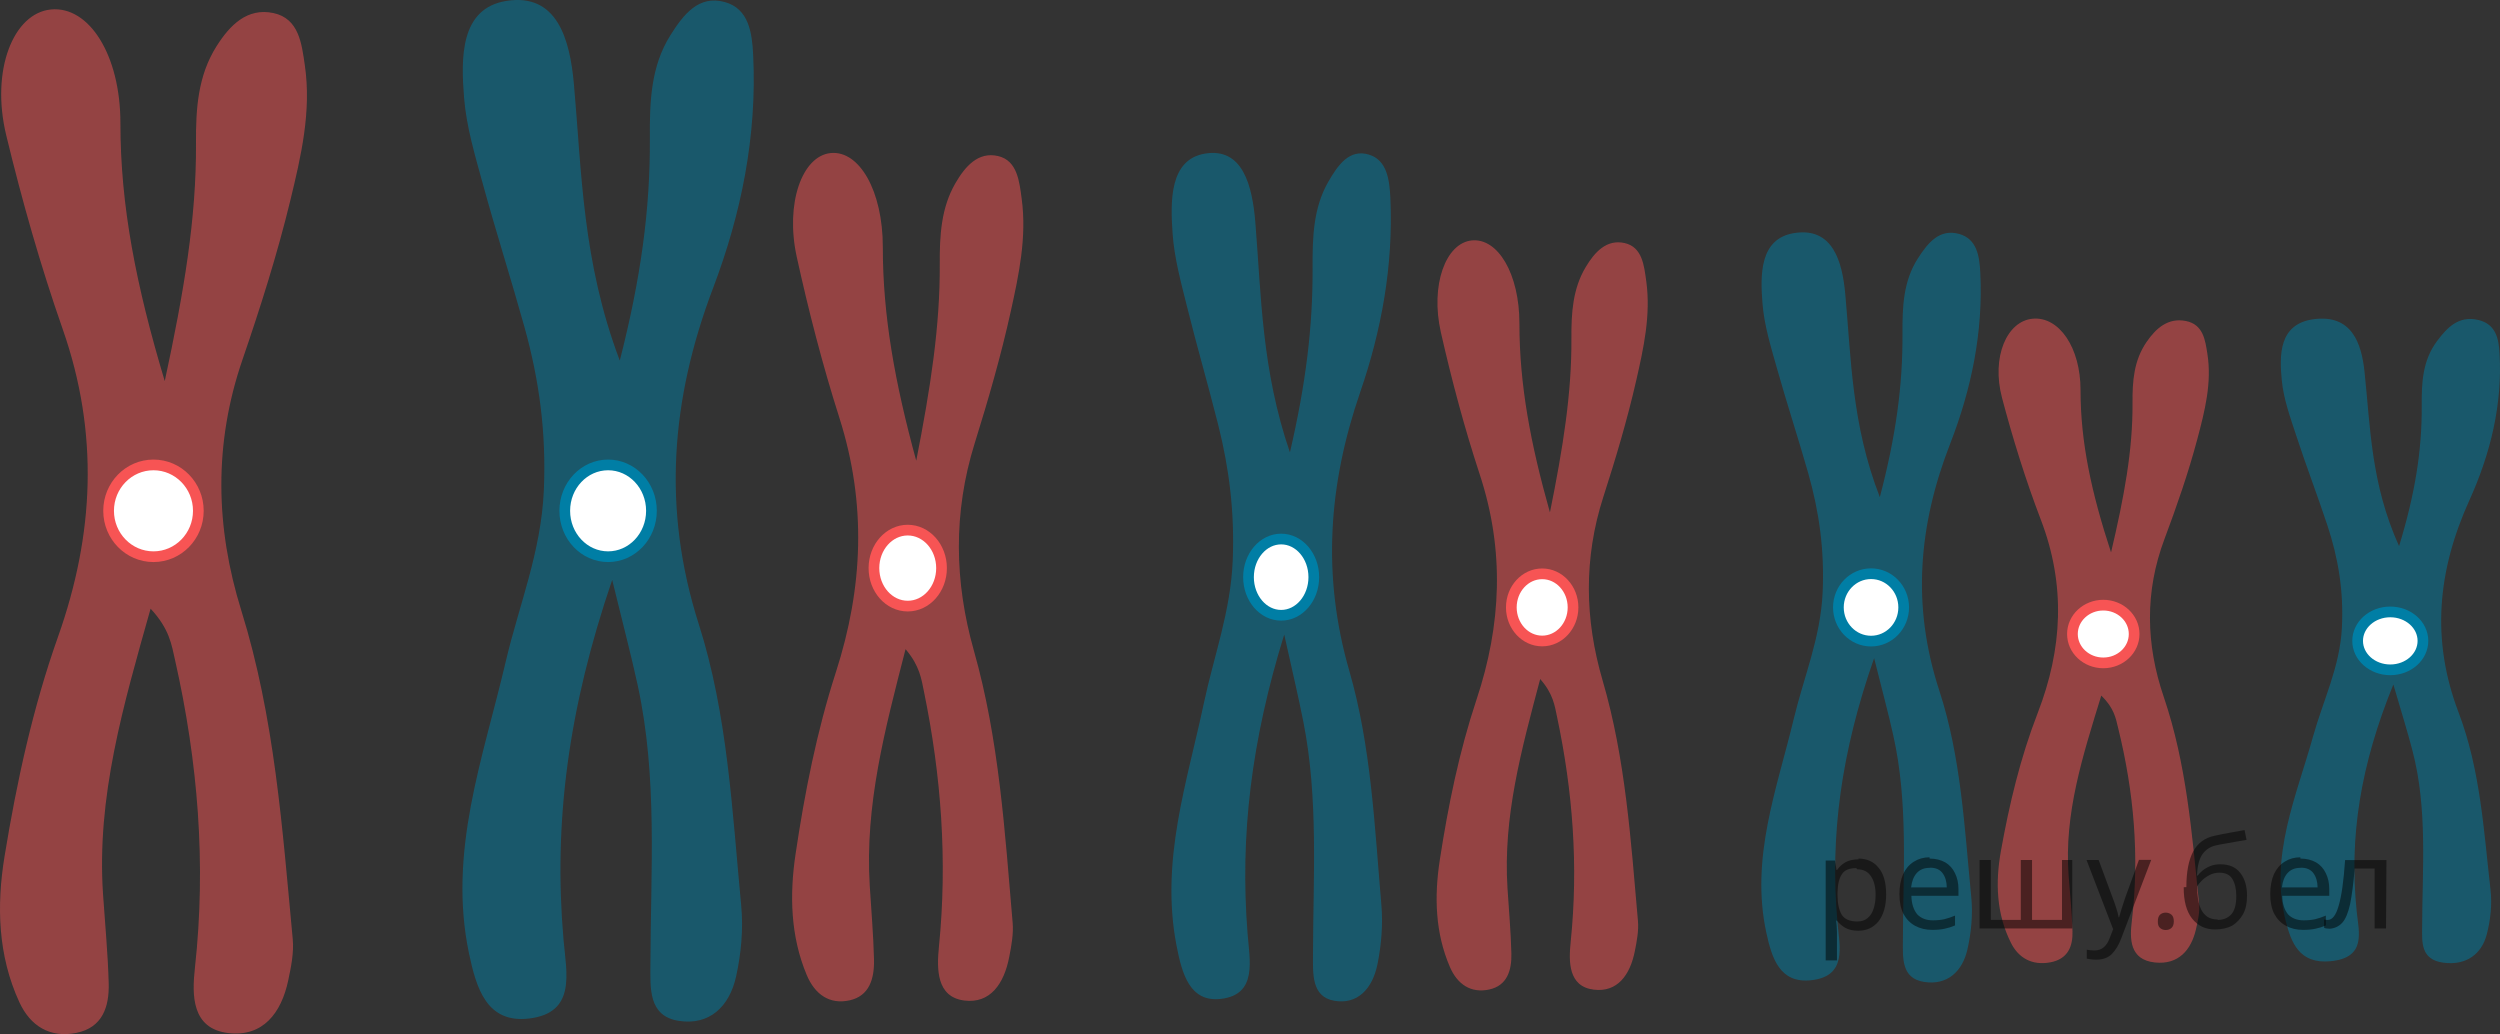 <?xml version="1.0" encoding="utf-8"?>
<!-- Generator: Adobe Illustrator 27.0.1, SVG Export Plug-In . SVG Version: 6.00 Build 0)  -->
<svg version="1.1" id="Слой_1" xmlns="http://www.w3.org/2000/svg" xmlns:xlink="http://www.w3.org/1999/xlink" x="0px" y="0px"
	 width="175.291px" height="72.511px" viewBox="0 0 175.291 72.511" enable-background="new 0 0 175.291 72.511"
	 xml:space="preserve">
<rect x="0" y="0" width="175.291" height="72.511" fill="#333333" stroke="none"/>
<g>
	<path opacity="0.5" fill="#F75454" d="M11.552,26.722c1.346-6.257,2.223-11.412,2.191-16.67
		c-0.015-2.428,0.13-4.736,1.44-6.811c0.925-1.464,2.145-2.72,3.991-2.325C20.97,1.301,21.154,3.083,21.372,4.566
		c0.476,3.237-0.268,6.406-1.018,9.496c-0.916,3.776-2.097,7.495-3.357,11.17
		c-2.016,5.879-1.896,11.739-0.075,17.585c2.336,7.501,2.876,15.282,3.604,23.035
		c0.089,0.946-0.117,1.944-0.317,2.89c-0.483,2.289-1.778,3.975-4.19,3.694c-2.596-0.302-2.561-2.676-2.352-4.57
		c0.802-7.287,0.215-14.451-1.388-21.563c-0.244-1.084-0.387-2.196-1.72-3.625
		c-1.925,6.826-3.794,13.188-3.334,20.032c0.14,2.08,0.342,4.159,0.397,6.241
		c0.044,1.64-0.431,3.099-2.263,3.47c-1.86,0.378-3.238-0.488-4.004-2.156
		c-1.502-3.268-1.604-6.752-1.033-10.236c0.855-5.223,1.979-10.396,3.748-15.384
		c2.541-7.165,2.878-14.282,0.329-21.562c-1.558-4.45-2.854-9.015-3.963-13.606c-1.1-4.551,0.501-8.561,3.141-8.813
		c2.667-0.254,4.866,3.188,4.866,7.96C8.441,14.465,9.555,20.064,11.552,26.722z"/>
	
		<ellipse fill="#FFFFFF" stroke="#F75454" stroke-width="0.75" stroke-miterlimit="10" cx="10.761" cy="35.816" rx="3.146" ry="3.218"/>
</g>
<g>
	<path opacity="0.5" fill="#007EA5" d="M42.925,40.659c-3.063,8.977-4.134,16.968-3.412,25.247
		c0.201,2.299,0.915,5.126-2.438,5.511c-2.937,0.336-3.669-2.104-4.182-4.528
		c-1.512-7.149,0.987-13.739,2.557-20.457c0.934-3.998,2.493-7.713,2.683-12.062
		c0.176-4.04-0.321-7.71-1.359-11.438c-0.93-3.339-1.987-6.639-2.903-9.982
		c-0.548-2.002-1.167-4.035-1.331-6.091c-0.222-2.783-0.295-6.282,2.979-6.797c3.543-0.556,4.438,2.691,4.719,5.812
		c0.554,6.173,0.583,12.441,3.219,19.412c1.486-5.799,2.138-10.635,2.109-15.586
		c-0.015-2.532,0.056-5.034,1.446-7.238c0.905-1.435,1.975-2.828,3.808-2.318
		c1.684,0.468,1.913,2.148,1.989,3.711c0.278,5.67-0.837,11.142-2.804,16.324
		c-2.96,7.798-3.587,15.499-1.012,23.575c2.029,6.362,2.346,13.108,2.978,19.751
		c0.155,1.629-0.004,3.36-0.358,4.959c-0.469,2.122-1.879,3.458-4.037,3.112c-2.131-0.342-1.974-2.311-1.97-3.966
		c0.015-6.538,0.514-13.101-0.892-19.563C44.258,45.948,43.706,43.87,42.925,40.659z"/>
	
		<ellipse fill="#FFFFFF" stroke="#007EA5" stroke-width="0.75" stroke-miterlimit="10" cx="42.638" cy="35.816" rx="3.039" ry="3.218"/>
</g>
<g>
	<path opacity="0.5" fill="#F75454" d="M64.243,32.306c1.014-5.18,1.675-9.447,1.65-13.8
		c-0.011-2.01,0.098-3.921,1.085-5.638c0.697-1.212,1.616-2.252,3.007-1.925c1.353,0.318,1.491,1.793,1.655,3.021
		c0.358,2.679-0.202,5.304-0.767,7.861c-0.69,3.126-1.58,6.205-2.529,9.247
		c-1.519,4.867-1.428,9.718-0.056,14.559c1.76,6.21,2.167,12.652,2.715,19.07
		c0.067,0.783-0.088,1.61-0.239,2.393c-0.364,1.895-1.339,3.291-3.156,3.058c-1.956-0.25-1.929-2.216-1.772-3.784
		c0.604-6.033,0.162-11.964-1.046-17.852c-0.184-0.897-0.292-1.818-1.296-3.001
		c-1.45,5.651-2.858,10.918-2.511,16.584c0.105,1.722,0.257,3.443,0.299,5.167c0.033,1.358-0.325,2.565-1.705,2.873
		c-1.401,0.312-2.439-0.404-3.016-1.785c-1.131-2.705-1.208-5.59-0.778-8.474
		c0.644-4.324,1.491-8.607,2.823-12.736c1.914-5.932,2.168-11.824,0.248-17.851
		c-1.174-3.684-2.15-7.464-2.985-11.264c-0.829-3.768,0.377-7.088,2.366-7.296
		c2.009-0.21,3.666,2.639,3.665,6.59C61.9,22.158,62.739,26.794,64.243,32.306z"/>
	
		<ellipse fill="#FFFFFF" stroke="#F75454" stroke-width="0.75" stroke-miterlimit="10" cx="63.647" cy="39.834" rx="2.37" ry="2.664"/>
</g>
<g>
	<path opacity="0.5" fill="#007EA5" d="M90.045,44.49c-2.308,7.455-3.114,14.092-2.57,20.968
		c0.151,1.909,0.689,4.257-1.836,4.576c-2.212,0.279-2.764-1.748-3.15-3.76c-1.139-5.937,0.744-11.41,1.926-16.989
		c0.704-3.32,1.878-6.406,2.021-10.017c0.132-3.355-0.242-6.403-1.024-9.499c-0.7-2.773-1.497-5.513-2.187-8.29
		c-0.413-1.663-0.879-3.351-1.003-5.059c-0.167-2.312-0.223-5.217,2.244-5.645c2.669-0.462,3.343,2.235,3.554,4.827
		c0.418,5.127,0.439,10.332,2.425,16.121c1.12-4.816,1.61-8.832,1.589-12.944
		c-0.011-2.103,0.042-4.18,1.089-6.011c0.682-1.192,1.488-2.349,2.868-1.925c1.269,0.389,1.441,1.784,1.498,3.082
		c0.209,4.709-0.63,9.253-2.112,13.557c-2.23,6.476-2.702,12.872-0.763,19.579
		c1.528,5.284,1.768,10.886,2.244,16.403c0.117,1.353-0.003,2.79-0.27,4.119
		c-0.354,1.762-1.415,2.872-3.041,2.585c-1.605-0.284-1.487-1.919-1.484-3.294
		c0.012-5.43,0.387-10.88-0.672-16.247C91.049,48.882,90.634,47.156,90.045,44.49z"/>
	
		<ellipse fill="#FFFFFF" stroke="#007EA5" stroke-width="0.75" stroke-miterlimit="10" cx="89.83" cy="40.468" rx="2.289" ry="2.673"/>
</g>
<g>
	<path opacity="0.5" fill="#F75454" d="M108.676,35.932c0.926-4.58,1.529-8.353,1.506-12.201
		c-0.01-1.777,0.089-3.466,0.991-4.985c0.636-1.071,1.475-1.991,2.745-1.702c1.235,0.281,1.361,1.586,1.511,2.671
		c0.327,2.369-0.184,4.689-0.7,6.95c-0.63,2.764-1.442,5.486-2.309,8.176
		c-1.387,4.303-1.304,8.592-0.051,12.871c1.606,5.49,1.978,11.185,2.478,16.86
		c0.061,0.692-0.081,1.423-0.218,2.115c-0.332,1.676-1.223,2.909-2.881,2.704c-1.785-0.221-1.761-1.959-1.618-3.345
		c0.551-5.334,0.148-10.577-0.955-15.783c-0.168-0.793-0.266-1.607-1.183-2.653
		c-1.324,4.996-2.609,9.652-2.293,14.663c0.096,1.522,0.235,3.044,0.273,4.568c0.03,1.201-0.296,2.268-1.556,2.54
		c-1.279,0.276-2.226-0.358-2.753-1.578c-1.033-2.392-1.103-4.942-0.711-7.492c0.588-3.823,1.361-7.609,2.577-11.26
		c1.747-5.244,1.979-10.454,0.226-15.782c-1.071-3.257-1.962-6.599-2.725-9.959
		c-0.756-3.331,0.344-6.266,2.16-6.451c1.834-0.186,3.346,2.333,3.346,5.826
		C106.537,26.961,107.303,31.059,108.676,35.932z"/>
	
		<ellipse fill="#FFFFFF" stroke="#F75454" stroke-width="0.75" stroke-miterlimit="10" cx="108.132" cy="42.589" rx="2.163" ry="2.355"/>
</g>
<g>
	<path opacity="0.5" fill="#007EA5" d="M131.407,46.145c-2.308,6.591-3.114,12.459-2.57,18.538
		c0.151,1.688,0.689,3.764-1.836,4.046c-2.212,0.247-2.764-1.545-3.15-3.324c-1.139-5.249,0.744-10.088,1.926-15.02
		c0.704-2.936,1.878-5.664,2.021-8.856c0.132-2.966-0.242-5.661-1.024-8.398c-0.7-2.452-1.497-4.875-2.187-7.33
		c-0.413-1.47-0.879-2.962-1.003-4.473c-0.167-2.044-0.223-4.613,2.244-4.99c2.669-0.409,3.343,1.976,3.554,4.268
		c0.418,4.533,0.439,9.135,2.425,14.253c1.12-4.258,1.61-7.809,1.589-11.444
		c-0.011-1.859,0.042-3.696,1.089-5.314c0.682-1.054,1.488-2.076,2.868-1.702c1.269,0.344,1.441,1.577,1.498,2.725
		c0.209,4.163-0.63,8.181-2.112,11.986c-2.23,5.725-2.702,11.38-0.763,17.31
		c1.528,4.672,1.768,9.625,2.244,14.502c0.117,1.196-0.003,2.467-0.27,3.641
		c-0.354,1.558-1.415,2.539-3.041,2.285c-1.605-0.251-1.487-1.696-1.484-2.912
		c0.012-4.801,0.387-9.62-0.672-14.364C132.411,50.028,131.996,48.502,131.407,46.145z"/>
	
		<ellipse fill="#FFFFFF" stroke="#007EA5" stroke-width="0.75" stroke-miterlimit="10" cx="131.191" cy="42.589" rx="2.289" ry="2.363"/>
</g>
<g>
	<path opacity="0.5" fill="#F75454" d="M148.019,38.736c0.926-3.935,1.529-7.177,1.506-10.484
		c-0.01-1.527,0.089-2.978,0.991-4.283c0.636-0.92,1.475-1.711,2.745-1.462c1.235,0.242,1.361,1.362,1.511,2.295
		c0.327,2.035-0.184,4.029-0.7,5.972c-0.63,2.374-1.442,4.714-2.309,7.025
		c-1.387,3.698-1.304,7.383-0.051,11.059c1.606,4.717,1.978,9.611,2.478,14.487
		c0.061,0.595-0.081,1.223-0.218,1.817c-0.332,1.44-1.223,2.5-2.881,2.323c-1.785-0.19-1.761-1.683-1.618-2.874
		c0.551-4.583,0.148-9.088-0.955-13.561c-0.168-0.681-0.266-1.381-1.183-2.28
		c-1.324,4.293-2.609,8.294-2.293,12.598c0.096,1.308,0.235,2.615,0.273,3.925
		c0.03,1.032-0.296,1.949-1.556,2.183c-1.279,0.237-2.226-0.307-2.753-1.356c-1.032-2.055-1.103-4.246-0.711-6.438
		c0.588-3.285,1.361-6.538,2.577-9.675c1.747-4.506,1.979-8.982,0.226-13.561c-1.071-2.799-1.962-5.67-2.725-8.557
		c-0.756-2.862,0.344-5.384,2.16-5.543c1.834-0.16,3.346,2.005,3.346,5.006
		C145.88,31.027,146.646,34.549,148.019,38.736z"/>
	
		<ellipse fill="#FFFFFF" stroke="#F75454" stroke-width="0.75" stroke-miterlimit="10" cx="147.475" cy="44.455" rx="2.163" ry="2.024"/>
</g>
<g>
	<path opacity="0.5" fill="#007EA5" d="M167.814,47.992c-2.308,5.663-3.114,10.705-2.57,15.928
		c0.151,1.45,0.689,3.234-1.836,3.477c-2.212,0.212-2.764-1.327-3.15-2.856c-1.139-4.51,0.744-8.668,1.926-12.906
		c0.704-2.522,1.878-4.866,2.021-7.609c0.132-2.549-0.242-4.864-1.024-7.216c-0.701-2.107-1.497-4.188-2.187-6.298
		c-0.413-1.263-0.879-2.545-1.003-3.843c-0.167-1.756-0.223-3.963,2.244-4.288c2.669-0.351,3.343,1.698,3.554,3.667
		c0.418,3.895,0.439,7.849,2.425,12.246c1.12-3.658,1.61-6.71,1.589-9.833
		c-0.011-1.597,0.042-3.175,1.089-4.566c0.682-0.906,1.488-1.784,2.868-1.462c1.269,0.295,1.441,1.355,1.498,2.341
		c0.209,3.577-0.63,7.029-2.112,10.299c-2.23,4.919-2.702,9.778-0.763,14.873c1.528,4.014,1.768,8.27,2.244,12.461
		c0.117,1.028-0.003,2.119-0.27,3.129c-0.354,1.339-1.415,2.182-3.041,1.963
		c-1.605-0.216-1.487-1.458-1.484-2.502c0.012-4.125,0.387-8.265-0.672-12.342
		C168.818,51.328,168.403,50.017,167.814,47.992z"/>
	
		<ellipse fill="#FFFFFF" stroke="#007EA5" stroke-width="0.75" stroke-miterlimit="10" cx="167.598" cy="44.936" rx="2.289" ry="2.03"/>
</g>
<g fill-opacity=".5"><path d="m130.3 60.2q0.89 0 1.4 0.62 0.55 0.62 0.55 1.9 0 1.2-0.55 1.9-0.54 0.64-1.4 0.64-0.56 0-0.93-0.21-0.36-0.22-0.57-0.5h-0.054q0.018 0.15 0.036 0.39t0.018 0.4v2h-0.79v-7h0.65l0.11 0.66h0.036q0.22-0.32 0.57-0.53t0.94-0.22zm-0.14 0.67q-0.74 0-1 0.41-0.3 0.41-0.32 1.3v0.15q0 0.89 0.29 1.4 0.3 0.48 1.1 0.48 0.44 0 0.72-0.24 0.29-0.24 0.42-0.66 0.14-0.42 0.14-0.96 0-0.83-0.32-1.3-0.32-0.5-0.98-0.5z"/><path d="m135.3 60.2q0.62 0 1.1 0.27 0.45 0.27 0.68 0.76 0.24 0.49 0.24 1.1v0.48h-3.3q0.018 0.82 0.41 1.3 0.4 0.42 1.1 0.42 0.46 0 0.81-0.081 0.36-0.09 0.74-0.25v0.69q-0.37 0.16-0.73 0.23-0.36 0.081-0.86 0.081-0.68 0-1.2-0.28-0.52-0.28-0.82-0.83-0.29-0.56-0.29-1.4 0-0.79 0.26-1.4 0.27-0.57 0.75-0.87 0.49-0.31 1.1-0.31zm-9e-3 0.65q-0.57 0-0.9 0.37-0.32 0.36-0.39 1h2.5q-9e-3 -0.61-0.29-0.99-0.28-0.39-0.88-0.39z"/><path d="m145.3 60.3v4.8h-6.5v-4.8h0.79v4.2h2.1v-4.2h0.79v4.2h2.1v-4.2z"/><path d="m146.3 60.3h0.85l1 2.7q0.14 0.36 0.24 0.69 0.11 0.32 0.16 0.62h0.036q0.054-0.22 0.17-0.58 0.12-0.37 0.24-0.74l0.98-2.7h0.86l-2.1 5.5q-0.25 0.68-0.66 1.1-0.4 0.4-1.1 0.4-0.22 0-0.38-0.027-0.16-0.018-0.28-0.045v-0.63q0.099 0.018 0.23 0.036 0.14 0.018 0.3 0.018 0.41 0 0.67-0.23 0.26-0.23 0.4-0.62l0.25-0.64z"/><path d="m151.3 64.6q0-0.33 0.16-0.47t0.39-0.14q0.23 0 0.4 0.14 0.17 0.14 0.17 0.47 0 0.32-0.17 0.47-0.16 0.14-0.4 0.14-0.22 0-0.39-0.14t-0.16-0.47z"/><path d="m153.3 62.2q0-1.6 0.48-2.5 0.48-0.89 1.5-1.1 0.58-0.13 1.1-0.22t1-0.18l0.14 0.69q-0.32 0.045-0.71 0.12-0.4 0.063-0.78 0.14-0.39 0.063-0.67 0.13-0.58 0.13-0.93 0.61-0.34 0.48-0.39 1.5h0.054q0.13-0.17 0.34-0.35 0.22-0.18 0.53-0.31 0.32-0.13 0.71-0.13 0.94 0 1.4 0.6 0.48 0.6 0.48 1.6 0 0.8-0.28 1.3t-0.77 0.81q-0.5 0.26-1.2 0.26-1 0-1.6-0.76t-0.59-2.2zm2.2 2.3q0.58 0 0.94-0.38t0.36-1.3q0-0.74-0.28-1.2-0.27-0.43-0.9-0.43-0.4 0-0.72 0.18-0.32 0.17-0.54 0.4t-0.31 0.38q0 0.44 0.063 0.86t0.22 0.75q0.16 0.32 0.44 0.52 0.29 0.19 0.72 0.19z"/><path d="m161.3 60.2q0.62 0 1.1 0.27 0.45 0.27 0.68 0.76 0.24 0.49 0.24 1.1v0.48h-3.3q0.018 0.82 0.41 1.3 0.4 0.42 1.1 0.42 0.46 0 0.81-0.081 0.36-0.09 0.74-0.25v0.69q-0.37 0.16-0.73 0.23-0.36 0.081-0.86 0.081-0.68 0-1.2-0.28-0.52-0.28-0.82-0.83-0.29-0.56-0.29-1.4 0-0.79 0.26-1.4 0.27-0.57 0.75-0.87 0.49-0.31 1.1-0.31zm-9e-3 0.65q-0.57 0-0.9 0.37-0.32 0.36-0.39 1h2.5q-9e-3 -0.61-0.29-0.99-0.28-0.39-0.88-0.39z"/><path d="m167.3 65.1h-0.8v-4.2h-1.4q-0.12 1.5-0.32 2.5-0.21 0.93-0.55 1.3t-0.86 0.42q-0.12 0-0.23-0.018-0.11-9e-3 -0.18-0.045v-0.59q0.054 0.018 0.12 0.027t0.13 9e-3q0.49 0 0.77-1 0.3-1 0.45-3.2h2.9z"/></g></svg>

<!--File created and owned by https://sdamgia.ru. Copying is prohibited. All rights reserved.-->
